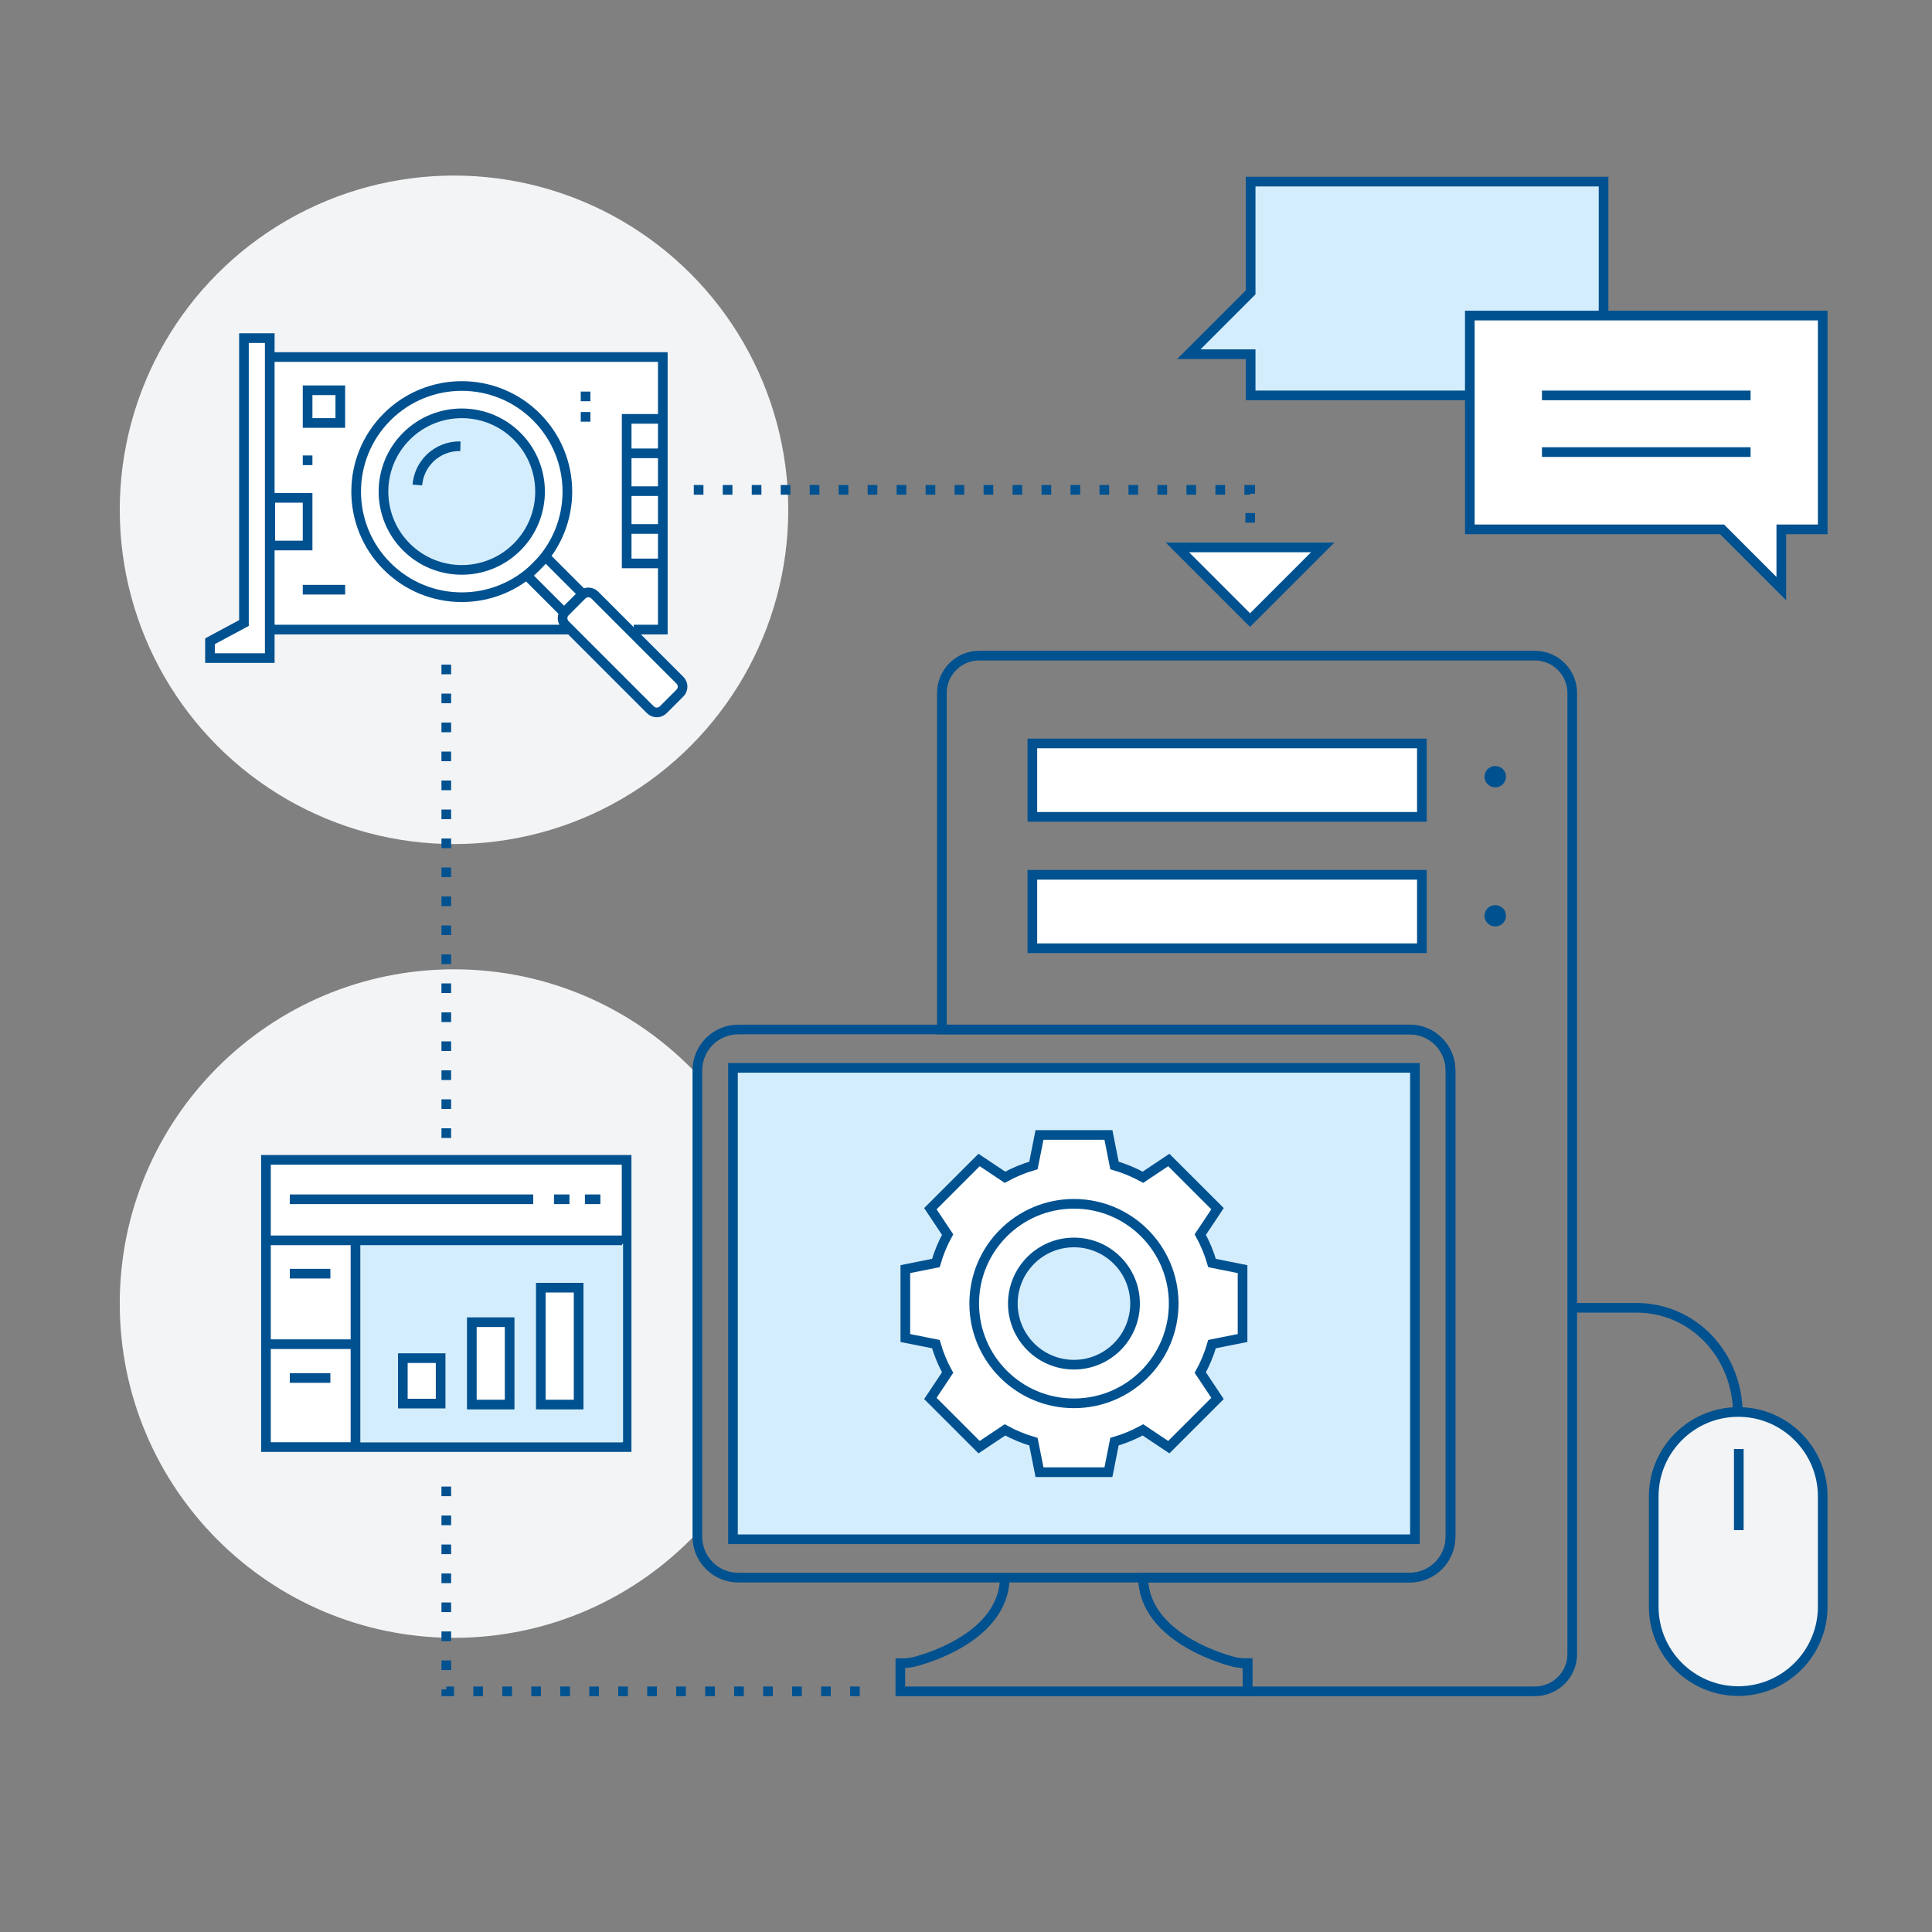 <?xml version="1.0" encoding="utf-8"?>
<!-- Generator: Adobe Illustrator 15.1.0, SVG Export Plug-In . SVG Version: 6.00 Build 0)  -->
<!DOCTYPE svg PUBLIC "-//W3C//DTD SVG 1.1//EN" "http://www.w3.org/Graphics/SVG/1.1/DTD/svg11.dtd">
<svg version="1.1" id="Слой_1" xmlns="http://www.w3.org/2000/svg" xmlns:xlink="http://www.w3.org/1999/xlink" x="0px" y="0px"
	 width="500px" height="500px" viewBox="0 0 500 500" enable-background="new 0 0 500 500" xml:space="preserve">
<rect x="0" y="0" width="500" height="500" fill="#808080" stroke="none"/>
<path fill="#F2F4F6" d="M180.479,278.093c-15.776-16.757-38.147-27.235-62.979-27.235c-47.777,0-86.509,38.729-86.509,86.506
	c0,47.772,38.732,86.504,86.509,86.504c24.832,0,47.203-10.479,62.979-27.236V278.093z"/>
<circle fill="#F2F4F6" cx="117.498" cy="131.941" r="86.506"/>
<rect x="68.831" y="300.167" fill="#FFFFFF" stroke="#005190" stroke-width="2.5" stroke-miterlimit="10" width="93.333" height="74.333"/>
<rect x="92.5" y="321.916" fill="#D4EDFC" width="68.75" height="51.334"/>
<path fill="#005190" d="M253.41,176.715"/>
<rect x="267.172" y="192.404" fill="#FFFFFF" stroke="#005190" stroke-width="2.5" stroke-miterlimit="10" width="100.811" height="18.998"/>
<rect x="267.172" y="226.404" fill="#FFFFFF" stroke="#005190" stroke-width="2.5" stroke-miterlimit="10" width="100.811" height="18.998"/>
<g>
	<path fill="none" stroke="#005190" stroke-width="2.5" stroke-miterlimit="10" d="M449.775,366.16
		c0-15.535-11.561-27.702-26.315-27.702H407"/>
</g>
<path fill="#F2F4F6" stroke="#005190" stroke-width="2.5" stroke-miterlimit="10" d="M427.981,415.795v-28.521
	c0-12.054,9.815-21.859,21.874-21.859c12.053,0,21.864,9.806,21.864,21.859v28.521c0,12.059-9.812,21.859-21.864,21.859
	C437.797,437.654,427.981,427.854,427.981,415.795z"/>
<path fill="none" stroke="#005190" stroke-width="2.5" stroke-miterlimit="10" d="M180.479,397.693V277.03
	c0-5.841,4.735-10.594,10.558-10.594h173.803c5.822,0,10.558,4.753,10.558,10.594v120.663c0,5.841-4.735,10.596-10.558,10.596
	H191.036C185.214,408.289,180.479,403.534,180.479,397.693z"/>
<path fill="none" stroke="#005190" stroke-width="2.5" stroke-miterlimit="10" d="M295.843,408.11
	c0,16.495,23.539,22.012,23.771,22.05l1.667,0.262h1.586v7.291h-89.859v-7.291h1.555l1.708-0.262
	c0.232-0.038,23.762-5.487,23.762-22.05"/>
<rect x="189.688" y="276.363" fill="#D4EDFC" stroke="#005190" stroke-width="2.5" stroke-miterlimit="10" width="176.5" height="122"/>
<path fill="#FFFFFF" stroke="#005190" stroke-width="2.5" stroke-miterlimit="10" d="M242.202,347.855
	c0.732,2.558,1.755,5.021,3.038,7.363l-4.462,6.699l12.61,12.605l6.694-4.466c2.331,1.278,4.807,2.301,7.368,3.047l1.572,7.896
	h17.838l1.563-7.896c2.563-0.746,5.033-1.769,7.368-3.047l6.694,4.466l12.61-12.605l-4.462-6.699
	c1.283-2.343,2.306-4.806,3.039-7.363l7.9-1.576v-17.83l-7.9-1.585c-0.733-2.553-1.756-5.016-3.039-7.357l4.462-6.699l-12.61-12.604
	l-6.694,4.467c-2.335-1.279-4.806-2.303-7.368-3.051l-1.563-7.894h-17.838l-1.572,7.894c-2.562,0.748-5.037,1.771-7.368,3.051
	l-6.694-4.467l-12.61,12.604l4.462,6.699c-1.283,2.342-2.306,4.805-3.038,7.357l-7.9,1.585v17.83L242.202,347.855z M262.124,337.365
	c0-8.735,7.078-15.818,15.813-15.818s15.813,7.083,15.813,15.818c0,8.73-7.078,15.813-15.813,15.813
	S262.124,346.096,262.124,337.365z"/>
<g>
	<path fill="none" stroke="#005190" stroke-width="2.5" stroke-miterlimit="10" d="M321.281,430.422l-1.667-0.262
		c-0.231-0.038-23.591-5.518-23.764-21.871h68.988c5.822,0,10.558-4.755,10.558-10.596V277.03c0-5.841-4.735-10.594-10.558-10.594
		H243.76v-87.109c0-5.32,4.328-9.646,9.65-9.646h143.828c5.322,0,9.656,4.326,9.656,9.646v248.749c0,5.313-4.334,9.637-9.656,9.637
		h-74.371v-7.291H321.281z"/>
</g>
<g>
	<rect x="70.167" y="92.333" fill="#FFFFFF" width="101.5" height="71"/>
	
		<line fill="none" stroke="#005190" stroke-width="2.5" stroke-miterlimit="10" x1="146.969" y1="162.933" x2="68.779" y2="162.933"/>
	<polyline fill="none" stroke="#005190" stroke-width="2.5" stroke-miterlimit="10" points="68.779,92.398 171.535,92.398 
		171.535,162.933 164.018,162.933 	"/>
	<polygon fill="#FFFFFF" stroke="#005190" stroke-width="2.5" stroke-miterlimit="10" points="63.137,87.505 63.137,161.241 
		54.343,165.957 54.343,170.312 69.813,170.312 69.813,87.505 	"/>
	<polyline fill="none" stroke="#005190" stroke-width="2.5" stroke-miterlimit="10" points="171.37,108.401 162.182,108.401 
		162.182,145.815 171.37,145.815 	"/>
	<g>
		
			<line fill="none" stroke="#005190" stroke-width="2.5" stroke-miterlimit="10" x1="163.171" y1="117.324" x2="171.263" y2="117.324"/>
		
			<line fill="none" stroke="#005190" stroke-width="2.5" stroke-miterlimit="10" x1="163.006" y1="127.109" x2="171.099" y2="127.109"/>
		
			<line fill="none" stroke="#005190" stroke-width="2.5" stroke-miterlimit="10" x1="162.841" y1="136.895" x2="170.935" y2="136.895"/>
	</g>
	
		<rect x="79.607" y="101.001" fill="none" stroke="#005190" stroke-width="2.5" stroke-miterlimit="10" width="8.463" height="8.464"/>
	
		<rect x="69.942" y="128.843" fill="none" stroke="#005190" stroke-width="2.5" stroke-miterlimit="10" width="9.665" height="12.335"/>
	
		<line fill="none" stroke="#005190" stroke-width="2.5" stroke-miterlimit="10" x1="150.297" y1="102.588" x2="152.797" y2="102.588"/>
	
		<line fill="none" stroke="#005190" stroke-width="2.5" stroke-linecap="square" stroke-miterlimit="10" x1="79.606" y1="152.614" x2="88.07" y2="152.614"/>
	
		<line fill="none" stroke="#005190" stroke-width="2.5" stroke-miterlimit="10" x1="79.607" y1="117.873" x2="79.607" y2="120.373"/>
	<path fill="#FFFFFF" stroke="#005190" stroke-width="2.5" stroke-miterlimit="10" d="M175.959,176.036
		c0.924,0.919,0.926,2.414,0.001,3.341l-4.31,4.305c-0.925,0.927-2.422,0.922-3.34,0.007l-22.03-22.036
		c-0.917-0.915-0.924-2.41,0.002-3.333l4.315-4.312c0.918-0.921,2.415-0.921,3.337,0L175.959,176.036z"/>
	<polygon fill="none" stroke="#005190" stroke-width="2.5" stroke-miterlimit="10" points="141.248,144.14 136.413,148.977 
		145.991,158.548 150.824,153.718 	"/>
	<path fill="none" stroke="#005190" stroke-width="2.5" stroke-miterlimit="10" d="M100.18,107.9
		c-10.674,10.674-10.674,27.984,0,38.653c10.674,10.676,27.979,10.676,38.651,0c10.672-10.668,10.672-27.978,0.001-38.653
		C128.159,97.231,110.854,97.231,100.18,107.9z"/>
	<path fill="#D4EDFC" stroke="#005190" stroke-width="2.5" stroke-miterlimit="10" d="M105.18,112.9
		c-7.913,7.912-7.913,20.744,0,28.653c7.912,7.914,20.741,7.914,28.652,0c7.911-7.909,7.911-20.739,0.001-28.653
		C125.92,104.991,113.092,104.991,105.18,112.9z"/>
	<path fill="none" stroke="#005190" stroke-width="2.5" stroke-miterlimit="10" d="M119.152,115.485
		c-2.879-0.071-5.782,0.992-7.979,3.188c-1.908,1.909-2.961,4.348-3.159,6.843"/>
	
		<line fill="none" stroke="#005190" stroke-width="2.5" stroke-miterlimit="10" x1="150.297" y1="107.878" x2="152.797" y2="107.878"/>
</g>
<path fill="#005190" stroke="#005190" stroke-width="2.5" stroke-linecap="round" stroke-linejoin="round" stroke-miterlimit="10" d="
	M385.436,200.999c0,0.846,0.689,1.508,1.537,1.508c0.842,0,1.527-0.662,1.527-1.508c0-0.844-0.686-1.506-1.527-1.506
	C386.125,199.493,385.436,200.155,385.436,200.999z"/>
<path fill="#005190" stroke="#005190" stroke-width="2.5" stroke-linecap="round" stroke-linejoin="round" stroke-miterlimit="10" d="
	M385.436,236.999c0,0.846,0.689,1.508,1.537,1.508c0.842,0,1.527-0.662,1.527-1.508c0-0.844-0.686-1.506-1.527-1.506
	C386.125,235.493,385.436,236.155,385.436,236.999z"/>
<polyline fill="none" stroke="#005190" stroke-width="2.5" stroke-miterlimit="10" stroke-dasharray="2.5,5" points="
	179.551,126.773 323.552,126.774 323.553,138.107 "/>
<polyline fill="none" stroke="#005190" stroke-width="2.5" stroke-miterlimit="10" stroke-dasharray="2.5,5" points="
	222.499,437.713 115.498,437.713 115.497,382 "/>
<line fill="none" stroke="#005190" stroke-width="2.5" stroke-miterlimit="10" stroke-dasharray="2.5,5" x1="115.498" y1="172" x2="115.497" y2="296.5"/>
<polygon fill="#FFFFFF" stroke="#005190" stroke-width="2.5" stroke-miterlimit="10" points="323.515,160.478 304.706,141.667 
	342.323,141.667 "/>
<line fill="none" stroke="#005190" stroke-width="2.5" stroke-miterlimit="10" x1="450" y1="375" x2="450" y2="396"/>
<line fill="none" stroke="#005190" stroke-width="2.5" stroke-miterlimit="10" x1="69" y1="321" x2="161" y2="321"/>
<line fill="none" stroke="#005190" stroke-width="2.5" stroke-miterlimit="10" x1="92" y1="321.25" x2="92" y2="374.5"/>
<line fill="none" stroke="#005190" stroke-width="2.5" stroke-miterlimit="10" x1="68.833" y1="347.875" x2="91.75" y2="347.875"/>
<line fill="none" stroke="#005190" stroke-width="2.5" stroke-miterlimit="10" x1="75" y1="329.625" x2="85.5" y2="329.625"/>
<line fill="none" stroke="#005190" stroke-width="2.5" stroke-miterlimit="10" x1="75" y1="310.375" x2="138" y2="310.375"/>
<line fill="none" stroke="#005190" stroke-width="2.5" stroke-miterlimit="10" x1="151.375" y1="310.375" x2="155.375" y2="310.375"/>
<line fill="none" stroke="#005190" stroke-width="2.5" stroke-miterlimit="10" x1="143.375" y1="310.375" x2="147.375" y2="310.375"/>
<line fill="none" stroke="#005190" stroke-width="2.5" stroke-miterlimit="10" x1="75" y1="356.625" x2="85.5" y2="356.625"/>
<rect x="104.25" y="351.487" fill="#FFFFFF" stroke="#005190" stroke-width="2.5" stroke-miterlimit="10" width="9.785" height="11.763"/>
<rect x="122.107" y="342.185" fill="#FFFFFF" stroke="#005190" stroke-width="2.5" stroke-miterlimit="10" width="9.785" height="21.315"/>
<rect x="139.965" y="333.249" fill="#FFFFFF" stroke="#005190" stroke-width="2.5" stroke-miterlimit="10" width="9.785" height="30.251"/>
<path fill="none" stroke="#005190" stroke-width="2.5" stroke-miterlimit="10" d="M252.124,337.367
	c0-14.26,11.554-25.822,25.813-25.822s25.813,11.563,25.813,25.822c0,14.251-11.554,25.813-25.813,25.813
	S252.124,351.618,252.124,337.367z"/>
<polygon fill="#D4EDFC" stroke="#005190" stroke-width="2.5" stroke-miterlimit="10" points="323.667,47 323.667,75.667 
	307.667,91.667 323.667,91.667 323.667,102.333 415,102.333 415,47 "/>
<polygon fill="#FFFFFF" stroke="#005190" stroke-width="2.5" stroke-miterlimit="10" points="471.72,81.667 380.387,81.667 
	380.387,137 445.666,137 461,152.333 461,137 471.72,137 "/>
<line fill="none" stroke="#005190" stroke-width="2.5" stroke-miterlimit="10" x1="399.053" y1="102.333" x2="453.053" y2="102.333"/>
<line fill="none" stroke="#005190" stroke-width="2.5" stroke-miterlimit="10" x1="399.053" y1="117" x2="453.053" y2="117"/>
</svg>
